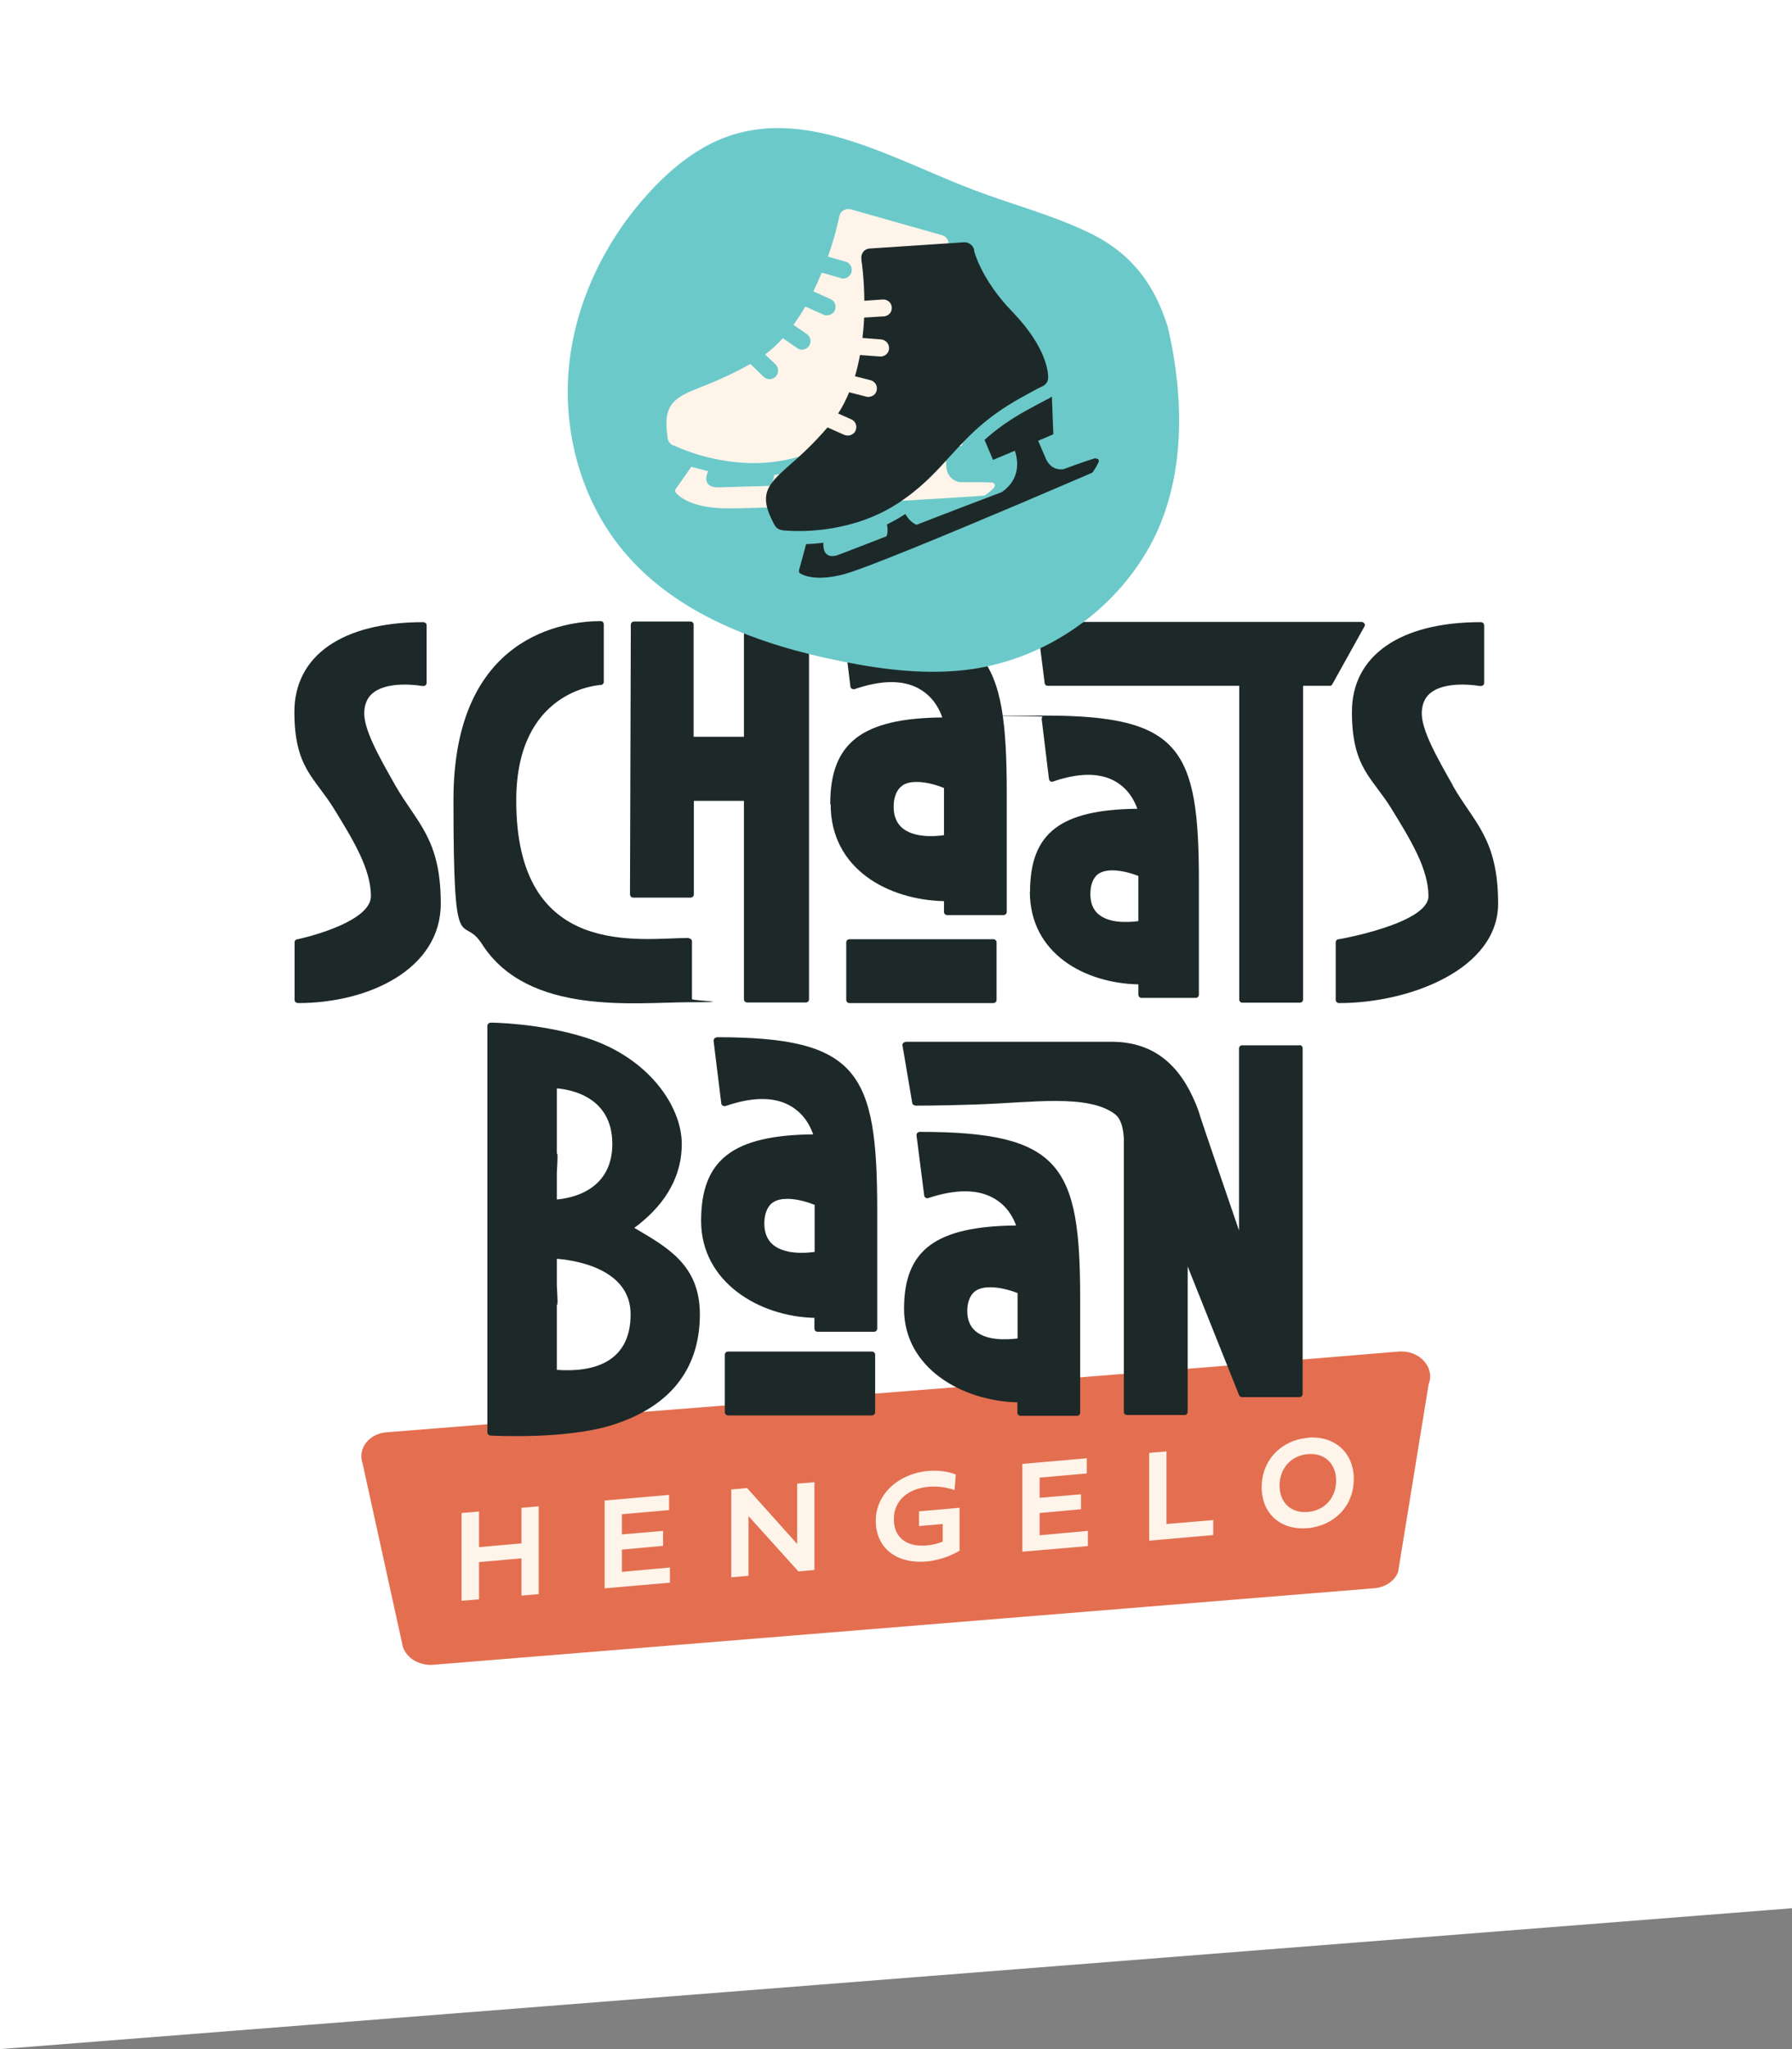 <?xml version="1.0" encoding="UTF-8"?>
<svg xmlns="http://www.w3.org/2000/svg" width="140" height="160" viewBox="0 0 140 160" fill="none">
  <rect x="0" y="0" width="140" height="160" fill="#808080" stroke="none"/>
  <path d="M0 0H140V149L0 160V0Z" fill="white"></path>
  <path d="M30.212 111.836C42.851 110.812 94.979 106.751 109.274 105.533C110.882 105.403 112.133 106.768 111.613 108.083L109.225 122.752C108.949 123.467 108.186 123.97 107.308 124.019L33.77 129.997C32.73 130.046 31.788 129.477 31.48 128.616L28.328 114.273C27.922 113.119 28.816 111.95 30.196 111.836H30.212Z" fill="#E36F50"></path>
  <path d="M40.739 124.588V121.68L37.425 121.972V124.88L36.06 124.994V118.139L37.425 118.025V120.803L40.739 120.51V117.733L42.087 117.619V124.474L40.739 124.588Z" fill="#FEF4EA"></path>
  <path d="M47.237 124.019V117.164L52.272 116.725V117.911L48.585 118.236V119.812L51.801 119.536V120.705L48.585 120.998V122.736L52.337 122.395V123.581L47.237 124.019Z" fill="#FEF4EA"></path>
  <path d="M62.376 122.703L58.478 118.382V123.044L57.13 123.158V116.303L58.364 116.189L62.279 120.559V115.848L63.627 115.735V122.59L62.376 122.703Z" fill="#FEF4EA"></path>
  <path d="M73.634 119L71.798 119.162V118.009L74.966 117.733V121.079C74.267 121.518 73.276 121.842 72.415 121.924C69.946 122.135 68.419 120.803 68.419 118.74C68.419 116.677 70.19 115.068 72.481 114.857C73.244 114.792 74.007 114.874 74.674 115.133L74.576 116.352C74.284 116.238 73.488 116.011 72.562 116.092C70.986 116.222 69.833 117.132 69.833 118.61C69.833 120.088 70.856 120.803 72.383 120.673C72.789 120.64 73.341 120.527 73.65 120.364V119H73.634Z" fill="#FEF4EA"></path>
  <path d="M79.872 121.16V114.305L84.907 113.866V115.052L81.22 115.377V116.953L84.453 116.677V117.846L81.22 118.139V119.877L84.989 119.536V120.722L79.872 121.16Z" fill="#FEF4EA"></path>
  <path d="M89.781 120.299V113.444L91.129 113.33V119L94.784 118.691V119.861L89.781 120.299Z" fill="#FEF4EA"></path>
  <path d="M102.175 118.057C103.491 117.944 104.384 116.953 104.384 115.621C104.384 114.289 103.491 113.428 102.175 113.542C100.859 113.655 99.966 114.662 99.966 115.994C99.966 117.326 100.859 118.171 102.175 118.057ZM102.159 112.258C104.255 112.08 105.765 113.412 105.765 115.491C105.765 117.57 104.271 119.13 102.159 119.325C100.063 119.503 98.569 118.204 98.569 116.124C98.569 114.045 100.063 112.453 102.159 112.274" fill="#FEF4EA"></path>
  <path d="M28.458 55.581C28.491 54.899 28.75 54.363 29.254 54.022C30.554 53.112 32.99 53.567 33.007 53.567C33.088 53.567 33.169 53.567 33.234 53.518C33.299 53.47 33.331 53.405 33.331 53.324V48.824C33.331 48.678 33.202 48.58 33.055 48.58C26.753 48.58 23 51.196 23 55.581C23 59.968 24.576 60.682 26.103 63.168C27.581 65.572 28.978 67.846 28.978 69.974C28.978 72.102 23.309 73.337 23.26 73.337C23.114 73.337 23.016 73.45 23.016 73.58V78.08C23.016 78.226 23.146 78.324 23.292 78.324C28.832 78.324 34.436 75.66 34.436 70.559C34.436 65.458 32.552 64.256 30.878 61.316C29.595 59.058 28.393 56.93 28.458 55.581Z" fill="#1D2928"></path>
  <path d="M113.498 61.316C112.214 59.058 111.012 56.93 111.077 55.581C111.11 54.899 111.37 54.363 111.873 54.022C113.173 53.112 115.609 53.567 115.626 53.567C115.707 53.567 115.788 53.567 115.853 53.518C115.918 53.47 115.951 53.405 115.951 53.324V48.824C115.951 48.678 115.821 48.58 115.674 48.58C109.372 48.58 105.619 51.196 105.619 55.581C105.619 59.968 107.195 60.682 108.722 63.168C110.2 65.572 111.597 67.846 111.597 69.974C111.597 72.102 104.661 73.337 104.596 73.337C104.449 73.337 104.352 73.45 104.352 73.58V78.08C104.352 78.226 104.482 78.324 104.628 78.324C110.167 78.324 117.039 75.66 117.039 70.559C117.039 65.458 115.155 64.256 113.481 61.316H113.498Z" fill="#1D2928"></path>
  <path d="M58.12 62.534V78.031C58.12 78.161 58.234 78.275 58.364 78.275H62.961C63.108 78.275 63.205 78.161 63.205 78.031V48.775C63.205 48.629 63.091 48.531 62.961 48.531H58.364C58.218 48.531 58.12 48.645 58.12 48.775V57.531H54.189V48.775C54.189 48.629 54.076 48.531 53.946 48.531H49.527C49.397 48.531 49.283 48.645 49.283 48.775L49.218 69.828C49.218 69.893 49.251 69.958 49.283 70.007C49.332 70.055 49.397 70.088 49.462 70.088H53.962C54.027 70.088 54.092 70.055 54.141 70.007C54.189 69.958 54.206 69.893 54.206 69.828V62.534H58.12Z" fill="#1D2928"></path>
  <path d="M53.799 73.239C50.031 73.239 40.284 74.993 40.333 62.437C40.365 53.941 46.652 53.502 46.928 53.486C47.058 53.486 47.172 53.372 47.172 53.242V48.743C47.172 48.596 47.058 48.499 46.928 48.499C44.231 48.499 35.427 49.506 35.427 62.453C35.427 75.4 36.06 71.225 37.653 73.71C41.242 79.347 49.706 78.259 53.816 78.259C57.925 78.259 54.059 78.145 54.059 78.015V73.515C54.059 73.369 53.946 73.272 53.816 73.272L53.799 73.239Z" fill="#1D2928"></path>
  <path d="M106.594 48.694C106.545 48.613 106.464 48.564 106.383 48.564H81.285C81.139 48.564 81.041 48.678 81.041 48.807L81.61 53.307C81.61 53.453 81.724 53.551 81.853 53.551H96.815V78.047C96.815 78.194 96.928 78.291 97.058 78.291H101.558C101.704 78.291 101.802 78.177 101.802 78.047V53.551H103.881C103.978 53.551 104.06 53.502 104.092 53.421L106.594 48.921C106.642 48.84 106.642 48.743 106.594 48.678V48.694Z" fill="#1D2928"></path>
  <path d="M56.009 81.004C55.944 81.004 55.862 81.037 55.814 81.085C55.765 81.134 55.749 81.215 55.749 81.28L56.35 86.153C56.35 86.235 56.398 86.3 56.464 86.332C56.528 86.365 56.61 86.381 56.675 86.365C58.705 85.666 60.362 85.634 61.597 86.267C62.23 86.592 63.059 87.242 63.53 88.574C57.243 88.639 54.774 90.556 54.774 95.332C54.774 100.107 59.306 102.804 63.627 102.901V103.746C63.627 103.876 63.741 103.99 63.871 103.99H68.289C68.419 103.99 68.533 103.876 68.533 103.746V94.519C68.533 83.701 67.055 80.988 55.976 80.988L56.009 81.004ZM63.644 97.752C62.718 97.882 61.239 97.914 60.378 97.183C59.94 96.81 59.712 96.241 59.712 95.526C59.712 94.812 59.94 94.178 60.395 93.886C60.703 93.675 61.109 93.61 61.516 93.61C62.376 93.61 63.286 93.934 63.644 94.081V97.768V97.752Z" fill="#1D2928"></path>
  <path d="M56.87 105.533H68.127C68.257 105.533 68.371 105.647 68.371 105.777V110.276C68.371 110.406 68.257 110.52 68.127 110.52H56.87C56.74 110.52 56.626 110.406 56.626 110.276V105.777C56.626 105.647 56.74 105.533 56.87 105.533Z" fill="#1D2928"></path>
  <path d="M101.542 81.621H97.042C96.896 81.621 96.798 81.735 96.798 81.865V96.079C96.798 96.079 93.631 86.852 93.663 86.836C93.517 86.397 93.338 85.991 93.16 85.601C91.811 82.742 89.732 81.345 86.841 81.345H70.823C70.645 81.345 70.499 81.459 70.499 81.589L71.262 86.088C71.262 86.235 71.408 86.332 71.587 86.332C73.082 86.332 75.047 86.283 76.412 86.235C80.684 86.088 84.94 85.422 87.068 86.966C87.588 87.356 87.734 88.038 87.799 88.834V110.244C87.799 110.39 87.913 110.488 88.043 110.488H92.542C92.689 110.488 92.786 110.374 92.786 110.244V98.889L96.798 108.928C96.831 109.026 96.928 109.091 97.026 109.091H101.525C101.672 109.091 101.769 108.977 101.769 108.847V81.849C101.769 81.703 101.655 81.605 101.525 81.605L101.542 81.621Z" fill="#1D2928"></path>
  <path d="M66.356 73.337H77.614C77.744 73.337 77.857 73.45 77.857 73.58V78.08C77.857 78.21 77.744 78.324 77.614 78.324H66.356C66.226 78.324 66.113 78.21 66.113 78.08V73.58C66.113 73.45 66.226 73.337 66.356 73.337Z" fill="#1D2928"></path>
  <path d="M64.894 62.794C64.894 67.895 69.427 70.266 73.748 70.364V71.209C73.748 71.338 73.861 71.452 73.991 71.452H78.41C78.54 71.452 78.653 71.338 78.653 71.209V61.982C78.653 51.163 77.175 48.45 66.096 48.45C55.018 48.45 65.95 48.483 65.901 48.531C65.853 48.58 65.837 48.661 65.837 48.726L66.438 53.6C66.438 53.681 66.486 53.746 66.551 53.778C66.616 53.811 66.698 53.827 66.762 53.811C68.793 53.112 70.45 53.08 71.684 53.713C72.318 54.038 73.147 54.688 73.618 56.02C67.331 56.085 64.862 58.002 64.862 62.778L64.894 62.794ZM70.499 61.332C70.807 61.121 71.213 61.056 71.62 61.056C72.481 61.056 73.39 61.381 73.748 61.527V65.214C72.822 65.344 71.343 65.377 70.482 64.646C70.044 64.272 69.816 63.704 69.816 62.989C69.816 62.274 70.044 61.641 70.499 61.348V61.332Z" fill="#1D2928"></path>
  <path d="M80.457 69.617C80.457 74.506 84.81 76.78 88.936 76.862V77.674C88.936 77.804 89.05 77.918 89.18 77.918H93.419C93.549 77.918 93.663 77.804 93.663 77.674V68.837C93.663 58.473 92.25 55.874 81.626 55.874C71.002 55.874 81.496 55.906 81.447 55.955C81.399 56.004 81.382 56.069 81.382 56.15L81.951 60.828C81.951 60.893 82 60.958 82.065 61.007C82.13 61.04 82.195 61.056 82.276 61.023C84.209 60.357 85.801 60.325 87.003 60.942C87.604 61.251 88.4 61.884 88.855 63.151C82.828 63.216 80.473 65.052 80.473 69.633L80.457 69.617ZM85.833 68.22C86.142 68.025 86.516 67.96 86.906 67.96C87.734 67.96 88.611 68.268 88.936 68.398V71.923C88.043 72.037 86.646 72.086 85.817 71.387C85.395 71.03 85.184 70.494 85.184 69.795C85.184 69.097 85.411 68.496 85.833 68.22Z" fill="#1D2928"></path>
  <path d="M71.863 88.379C71.798 88.379 71.717 88.411 71.668 88.46C71.62 88.509 71.603 88.574 71.603 88.655L72.204 93.35C72.204 93.415 72.253 93.48 72.318 93.528C72.383 93.561 72.464 93.577 72.529 93.545C74.56 92.879 76.217 92.846 77.451 93.463C78.085 93.772 78.913 94.406 79.384 95.689C73.098 95.754 70.629 97.59 70.629 102.203C70.629 106.816 75.161 109.399 79.482 109.497V110.309C79.482 110.439 79.596 110.553 79.725 110.553H84.144C84.274 110.553 84.388 110.439 84.388 110.309V101.423C84.388 91.01 82.909 88.379 71.831 88.379H71.863ZM79.498 104.51C78.572 104.623 77.094 104.672 76.233 103.957C75.794 103.6 75.567 103.048 75.567 102.365C75.567 101.683 75.794 101.066 76.249 100.773C76.558 100.578 76.964 100.513 77.37 100.513C78.231 100.513 79.141 100.822 79.498 100.968V104.51Z" fill="#1D2928"></path>
  <path d="M49.543 95.884C51.574 94.389 53.263 92.261 53.263 89.321C53.263 86.381 50.664 82.563 45.758 81.02C42.103 79.867 38.383 79.851 38.351 79.851C38.205 79.851 38.075 79.964 38.075 80.111V111.836C38.075 111.982 38.205 112.096 38.351 112.096C38.497 112.096 44.183 112.421 47.838 111.267C52.743 109.724 54.677 106.508 54.677 102.625C54.677 98.743 52.094 97.378 49.543 95.868V95.884ZM47.838 89.321C47.838 93.041 44.491 93.577 43.501 93.658C43.501 93.626 43.501 93.577 43.501 93.545V91.595C43.549 90.734 43.598 89.938 43.501 90.085V84.984C44.491 85.065 47.838 85.585 47.838 89.321ZM43.501 106.963V101.862C43.598 102.024 43.549 101.228 43.501 100.351V98.402C43.501 98.353 43.501 98.32 43.501 98.288C44.508 98.369 49.267 98.889 49.267 102.625C49.267 106.361 46.392 107.174 43.501 106.963Z" fill="#1D2928"></path>
  <path d="M91.21 25.432C92.591 31.264 92.607 37.648 89.797 42.7C86.987 47.752 81.74 51.374 76.022 52.235C72.61 52.739 69.118 52.316 65.723 51.634C59.339 50.351 52.776 47.979 48.634 42.943C45.368 38.98 43.939 33.635 44.459 28.535C44.979 23.434 47.383 18.593 50.892 14.841C52.597 13.021 54.595 11.429 56.951 10.617C63.237 8.473 69.768 12.42 75.973 14.792C79.108 15.994 82.406 16.822 85.411 18.333C88.416 19.86 90.187 22.215 91.194 25.416L91.21 25.432Z" fill="#6CC9CA"></path>
  <path d="M52.597 34.756C52.727 34.821 55.814 36.364 59.664 36.137C60.378 36.088 61.093 35.991 61.775 35.828C63.903 35.325 65.414 34.529 66.892 33.733C68.679 32.774 70.531 31.783 73.65 31.28C74.105 31.199 75.291 31.02 75.486 31.004H75.567C75.843 30.987 76.087 30.809 76.2 30.549L76.233 30.484C76.314 30.289 76.98 28.405 75.307 24.717C73.877 21.566 74.089 19.324 74.105 19.243V19.145C74.154 18.788 73.942 18.463 73.601 18.366L66.486 16.351C66.405 16.335 66.324 16.319 66.243 16.319C66.129 16.319 66.015 16.367 65.901 16.416C65.723 16.53 65.609 16.692 65.577 16.887L65.544 17.017C65.512 17.147 65.268 18.382 64.683 20.039L66.064 20.429C66.421 20.526 66.616 20.9 66.519 21.257C66.438 21.533 66.194 21.728 65.918 21.744C65.642 21.761 65.772 21.744 65.69 21.712L64.196 21.29C64.001 21.761 63.79 22.248 63.546 22.752L64.878 23.353C65.219 23.499 65.365 23.889 65.219 24.23C65.122 24.457 64.894 24.603 64.651 24.62C64.407 24.636 64.439 24.62 64.342 24.571L62.913 23.937C62.636 24.425 62.328 24.896 61.987 25.367L63.026 26.082C63.335 26.293 63.416 26.699 63.205 27.008C63.091 27.186 62.896 27.284 62.701 27.3C62.506 27.316 62.425 27.267 62.295 27.186L61.158 26.407C60.736 26.878 60.281 27.3 59.777 27.674L60.59 28.453C60.849 28.713 60.866 29.136 60.606 29.395C60.492 29.525 60.33 29.59 60.167 29.607C60.005 29.623 59.81 29.558 59.664 29.428L58.624 28.421C56.951 29.347 55.684 29.867 54.758 30.224C52.662 31.052 51.753 31.54 52.159 34.171V34.236C52.207 34.464 52.354 34.659 52.549 34.772L52.597 34.805V34.756ZM77.711 37.826C77.679 37.745 77.597 37.696 77.516 37.68C77.11 37.648 76.2 37.648 74.933 37.648C74.56 37.55 73.975 37.274 73.926 36.381L73.845 34.902L75.128 34.821L76.022 32.011C76.022 32.011 76.022 32.011 76.005 32.011C75.876 32.06 75.729 32.076 75.583 32.092H75.502C75.34 32.108 74.316 32.271 73.764 32.368C72.204 32.628 70.97 33.002 69.898 33.44L69.995 35.13L71.847 35.016C71.831 35.779 71.555 37.242 69.784 37.713C67.526 37.761 65.024 37.81 62.653 37.875C62.441 37.696 62.214 37.355 62.1 36.787C62.051 36.787 61.987 36.819 61.938 36.835C61.467 36.949 60.979 37.03 60.492 37.079C60.46 37.339 60.362 37.664 60.151 37.94C58.721 37.972 57.373 38.021 56.236 38.054H56.187C56.074 38.054 55.489 38.086 55.278 37.729C55.131 37.518 55.148 37.193 55.326 36.787C54.839 36.673 54.4 36.559 54.011 36.446L52.792 38.184C52.727 38.265 52.743 38.379 52.792 38.46C53.036 38.752 53.832 39.483 55.96 39.662C57.601 39.808 64.683 39.434 70.336 39.11C73.634 38.915 76.347 38.752 76.866 38.703C76.915 38.703 76.948 38.687 76.98 38.655C77.256 38.46 77.532 38.232 77.662 38.07C77.711 38.005 77.727 37.907 77.695 37.826H77.711Z" fill="#FEF4EA"></path>
  <path d="M61.077 41.4C61.223 41.416 64.634 41.839 68.208 40.328C68.874 40.052 69.508 39.711 70.093 39.337C71.928 38.151 73.082 36.884 74.202 35.65C75.567 34.155 76.98 32.596 79.742 31.069C80.148 30.841 81.204 30.256 81.382 30.191L81.447 30.159C81.707 30.045 81.87 29.802 81.886 29.525V29.444C81.886 29.233 81.886 27.235 79.076 24.327C76.671 21.842 76.119 19.665 76.103 19.584V19.486C76.005 19.145 75.681 18.902 75.323 18.918L67.948 19.405C67.867 19.405 67.786 19.438 67.721 19.454C67.607 19.503 67.51 19.568 67.445 19.665C67.315 19.828 67.266 20.022 67.299 20.217V20.347C67.331 20.477 67.51 21.728 67.526 23.483L68.972 23.385C69.345 23.369 69.654 23.645 69.67 24.002C69.686 24.295 69.524 24.555 69.264 24.652C69.004 24.75 69.118 24.701 69.053 24.701L67.51 24.798C67.493 25.302 67.445 25.838 67.38 26.39L68.842 26.504C69.199 26.536 69.475 26.845 69.459 27.219C69.443 27.479 69.28 27.69 69.053 27.787C68.955 27.82 68.858 27.852 68.744 27.836L67.185 27.722C67.087 28.275 66.957 28.827 66.795 29.379L68.013 29.688C68.371 29.785 68.582 30.143 68.484 30.5C68.436 30.711 68.289 30.874 68.094 30.939C67.9 31.004 67.818 31.004 67.672 30.971L66.34 30.63C66.096 31.215 65.82 31.767 65.479 32.287L66.502 32.742C66.844 32.888 66.99 33.278 66.844 33.619C66.779 33.782 66.649 33.895 66.502 33.96C66.356 34.025 66.145 34.025 65.966 33.96L64.651 33.375C63.4 34.821 62.376 35.715 61.613 36.381C59.923 37.875 59.225 38.622 60.492 40.962L60.525 41.01C60.638 41.221 60.833 41.351 61.061 41.384H61.126L61.077 41.4ZM85.752 35.861C85.687 35.796 85.606 35.779 85.508 35.796C85.119 35.91 84.258 36.202 83.072 36.641C82.682 36.689 82.048 36.608 81.691 35.779L81.106 34.415L82.292 33.911L82.178 30.971C82.178 30.971 82.178 30.971 82.162 30.971C82.048 31.052 81.935 31.134 81.805 31.182L81.74 31.215C81.594 31.28 80.684 31.783 80.197 32.043C78.816 32.807 77.776 33.57 76.915 34.35L77.581 35.91L79.287 35.195C79.531 35.926 79.758 37.388 78.263 38.427C76.152 39.223 73.812 40.117 71.603 40.978C71.343 40.864 71.019 40.637 70.726 40.133C70.677 40.166 70.629 40.198 70.58 40.23C70.174 40.49 69.735 40.734 69.296 40.945C69.345 41.205 69.378 41.546 69.264 41.871C67.916 42.391 66.681 42.878 65.609 43.284H65.577C65.479 43.349 64.927 43.561 64.602 43.284C64.391 43.122 64.309 42.83 64.326 42.375C63.838 42.44 63.384 42.472 62.977 42.489L62.425 44.519C62.393 44.617 62.425 44.73 62.523 44.779C62.847 44.974 63.838 45.38 65.918 44.844C67.51 44.422 74.056 41.709 79.271 39.499C82.308 38.216 84.81 37.128 85.281 36.933C85.314 36.917 85.362 36.884 85.379 36.852C85.573 36.575 85.752 36.267 85.833 36.072C85.866 35.991 85.833 35.893 85.785 35.828L85.752 35.861Z" fill="#1D2928"></path>
</svg>
